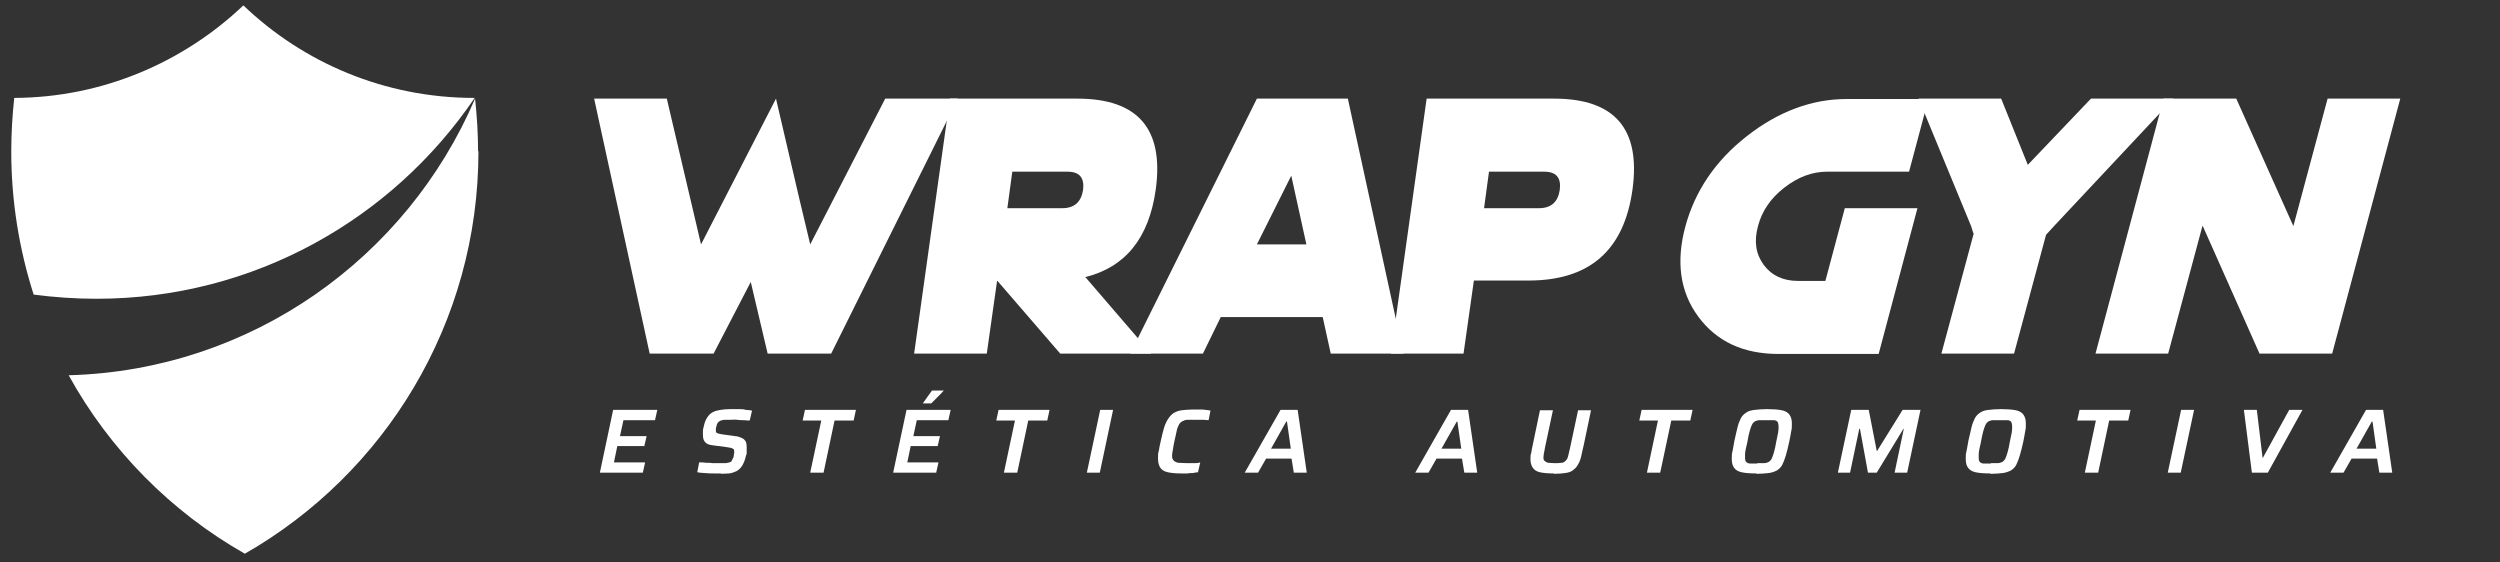 <svg version="1.0" preserveAspectRatio="xMidYMid meet" height="45" viewBox="0 0 150 33.75" zoomAndPan="magnify" width="200" xmlns:xlink="http://www.w3.org/1999/xlink" xmlns="http://www.w3.org/2000/svg"><rect x="0" y="0" width="150" height="33.75" fill="#333333" stroke="none"/><defs><clipPath id="a1a93cbf78"><path clip-rule="nonzero" d="M 0.551 0 L 29 0 L 29 18 L 0.551 18 Z M 0.551 0"></path></clipPath><clipPath id="2233d07494"><path clip-rule="nonzero" d="M 4 5 L 29 5 L 29 33.5 L 4 33.5 Z M 4 5"></path></clipPath></defs><path fill-rule="nonzero" fill-opacity="1" d="M 35.992 28.359 L 36.789 24.594 L 39.438 24.594 L 39.301 25.211 L 37.406 25.211 L 37.199 26.168 L 38.797 26.168 L 38.66 26.762 L 37.039 26.762 L 36.836 27.742 L 38.707 27.742 L 38.57 28.359 L 35.922 28.359 Z M 35.992 28.359" fill="#ffffff"></path><path fill-rule="nonzero" fill-opacity="1" d="M 43.32 28.406 C 43.16 28.406 43 28.406 42.816 28.406 C 42.633 28.406 42.473 28.406 42.293 28.383 C 42.133 28.383 41.973 28.359 41.836 28.336 L 41.949 27.742 C 42.086 27.742 42.223 27.742 42.359 27.766 C 42.496 27.766 42.633 27.766 42.77 27.789 C 42.906 27.789 43.023 27.789 43.113 27.789 C 43.203 27.789 43.34 27.789 43.434 27.789 C 43.523 27.789 43.594 27.789 43.66 27.766 C 43.73 27.766 43.773 27.742 43.82 27.719 C 43.867 27.719 43.891 27.676 43.91 27.629 C 43.934 27.582 43.957 27.539 43.98 27.492 C 44.004 27.445 44.027 27.402 44.027 27.355 C 44.027 27.309 44.027 27.266 44.051 27.195 C 44.051 27.148 44.051 27.105 44.051 27.059 C 44.051 27.012 44.051 26.969 44.004 26.945 C 43.98 26.922 43.934 26.898 43.867 26.875 C 43.797 26.852 43.707 26.852 43.594 26.828 L 42.746 26.715 C 42.52 26.691 42.383 26.625 42.293 26.512 C 42.199 26.395 42.176 26.258 42.176 26.078 C 42.176 25.895 42.176 25.941 42.176 25.848 C 42.176 25.758 42.199 25.688 42.223 25.598 C 42.27 25.367 42.336 25.188 42.43 25.051 C 42.52 24.914 42.633 24.797 42.77 24.73 C 42.906 24.66 43.066 24.617 43.227 24.594 C 43.387 24.57 43.594 24.547 43.82 24.547 C 44.051 24.547 44.141 24.547 44.301 24.547 C 44.461 24.547 44.621 24.547 44.758 24.594 C 44.895 24.594 45.031 24.617 45.121 24.637 L 44.984 25.23 C 44.895 25.23 44.781 25.23 44.645 25.211 C 44.504 25.211 44.367 25.211 44.23 25.188 C 44.094 25.164 43.98 25.188 43.844 25.188 C 43.707 25.188 43.617 25.188 43.547 25.188 C 43.477 25.188 43.387 25.188 43.34 25.211 C 43.297 25.211 43.227 25.23 43.18 25.277 C 43.137 25.277 43.09 25.324 43.066 25.367 C 43.043 25.414 43 25.461 43 25.527 C 43 25.574 42.953 25.645 42.953 25.688 C 42.953 25.734 42.953 25.805 42.953 25.848 C 42.953 25.918 42.977 25.961 43.023 25.984 C 43.066 26.008 43.16 26.031 43.297 26.055 L 44.094 26.168 C 44.23 26.168 44.348 26.215 44.461 26.258 C 44.574 26.305 44.645 26.352 44.711 26.441 C 44.781 26.535 44.801 26.672 44.801 26.852 C 44.801 27.035 44.801 26.945 44.801 26.988 C 44.801 27.035 44.801 27.105 44.801 27.148 C 44.801 27.219 44.801 27.266 44.758 27.332 C 44.711 27.582 44.621 27.789 44.527 27.949 C 44.438 28.086 44.324 28.199 44.188 28.27 C 44.051 28.336 43.91 28.383 43.754 28.406 C 43.594 28.406 43.41 28.43 43.203 28.43 Z M 43.32 28.406" fill="#ffffff"></path><path fill-rule="nonzero" fill-opacity="1" d="M 48.613 28.359 L 49.277 25.23 L 48.16 25.23 L 48.297 24.594 L 51.355 24.594 L 51.219 25.23 L 50.074 25.23 L 49.414 28.359 Z M 48.613 28.359" fill="#ffffff"></path><path fill-rule="nonzero" fill-opacity="1" d="M 53.59 28.359 L 54.391 24.594 L 57.039 24.594 L 56.902 25.211 L 55.008 25.211 L 54.801 26.168 L 56.398 26.168 L 56.262 26.762 L 54.641 26.762 L 54.438 27.742 L 56.309 27.742 L 56.172 28.359 L 53.523 28.359 Z M 55.371 24.203 C 55.371 24.184 55.922 23.43 55.922 23.43 L 56.629 23.43 C 56.629 23.453 55.875 24.203 55.875 24.203 Z M 55.371 24.203" fill="#ffffff"></path><path fill-rule="nonzero" fill-opacity="1" d="M 60.234 28.359 L 60.898 25.23 L 59.777 25.23 L 59.914 24.594 L 62.973 24.594 L 62.836 25.23 L 61.695 25.23 L 61.035 28.359 Z M 60.234 28.359" fill="#ffffff"></path><path fill-rule="nonzero" fill-opacity="1" d="M 65.211 28.359 L 66.012 24.594 L 66.785 24.594 L 65.988 28.359 Z M 65.211 28.359" fill="#ffffff"></path><path fill-rule="nonzero" fill-opacity="1" d="M 70.871 28.406 C 70.555 28.406 70.281 28.383 70.074 28.336 C 69.867 28.293 69.707 28.199 69.617 28.062 C 69.527 27.926 69.48 27.742 69.48 27.492 C 69.48 27.242 69.48 27.219 69.527 27.059 C 69.547 26.898 69.594 26.691 69.641 26.488 C 69.707 26.168 69.777 25.895 69.844 25.664 C 69.914 25.438 70.004 25.254 70.098 25.117 C 70.188 24.98 70.301 24.867 70.418 24.777 C 70.555 24.707 70.715 24.637 70.895 24.617 C 71.078 24.594 71.328 24.57 71.602 24.57 C 71.879 24.57 71.832 24.57 71.969 24.57 C 72.105 24.57 72.219 24.57 72.332 24.594 C 72.449 24.594 72.539 24.617 72.629 24.637 L 72.516 25.211 C 72.402 25.211 72.289 25.188 72.195 25.188 C 72.105 25.188 72.016 25.188 71.945 25.188 C 71.879 25.188 71.809 25.188 71.742 25.188 C 71.535 25.188 71.375 25.188 71.262 25.188 C 71.125 25.188 71.031 25.23 70.941 25.277 C 70.852 25.324 70.781 25.391 70.734 25.484 C 70.691 25.574 70.621 25.711 70.598 25.871 C 70.574 26.031 70.508 26.238 70.461 26.488 C 70.418 26.672 70.395 26.852 70.371 26.988 C 70.348 27.125 70.324 27.242 70.324 27.332 C 70.324 27.469 70.348 27.562 70.418 27.629 C 70.484 27.699 70.574 27.742 70.691 27.766 C 70.828 27.766 70.988 27.789 71.215 27.789 C 71.445 27.789 71.465 27.789 71.625 27.789 C 71.785 27.789 71.898 27.789 72.016 27.742 L 71.879 28.336 C 71.785 28.336 71.695 28.359 71.582 28.383 C 71.465 28.383 71.352 28.383 71.238 28.406 C 71.125 28.406 71.012 28.406 70.895 28.406 Z M 70.871 28.406" fill="#ffffff"></path><path fill-rule="nonzero" fill-opacity="1" d="M 74.684 28.359 L 76.832 24.594 L 77.859 24.594 L 78.406 28.359 L 77.629 28.359 L 77.492 27.516 L 75.965 27.516 L 75.484 28.359 Z M 76.262 26.922 L 77.449 26.922 L 77.219 25.301 L 77.172 25.301 Z M 76.262 26.922" fill="#ffffff"></path><path fill-rule="nonzero" fill-opacity="1" d="M 84.914 28.359 L 87.059 24.594 L 88.086 24.594 L 88.633 28.359 L 87.859 28.359 L 87.719 27.516 L 86.191 27.516 L 85.711 28.359 Z M 86.488 26.922 L 87.676 26.922 L 87.445 25.301 L 87.402 25.301 Z M 86.488 26.922" fill="#ffffff"></path><path fill-rule="nonzero" fill-opacity="1" d="M 93.223 28.406 C 92.879 28.406 92.605 28.383 92.398 28.336 C 92.195 28.293 92.059 28.199 91.965 28.062 C 91.875 27.926 91.828 27.766 91.828 27.562 C 91.828 27.355 91.828 27.309 91.875 27.172 C 91.898 27.035 91.922 26.852 91.965 26.691 L 92.398 24.617 L 93.176 24.617 L 92.695 26.875 C 92.676 27.012 92.652 27.125 92.629 27.219 C 92.629 27.309 92.605 27.402 92.605 27.445 C 92.605 27.492 92.605 27.605 92.676 27.652 C 92.719 27.699 92.789 27.742 92.879 27.766 C 92.973 27.766 93.109 27.789 93.27 27.789 C 93.426 27.789 93.586 27.789 93.703 27.766 C 93.816 27.766 93.883 27.699 93.953 27.629 C 94.02 27.562 94.066 27.469 94.09 27.355 C 94.113 27.242 94.156 27.082 94.203 26.875 L 94.684 24.617 L 95.461 24.617 L 95.027 26.691 C 94.957 26.969 94.91 27.219 94.867 27.402 C 94.82 27.605 94.75 27.766 94.66 27.902 C 94.594 28.039 94.477 28.133 94.363 28.223 C 94.25 28.312 94.09 28.359 93.906 28.383 C 93.723 28.406 93.496 28.43 93.223 28.43 Z M 93.223 28.406" fill="#ffffff"></path><path fill-rule="nonzero" fill-opacity="1" d="M 98.816 28.359 L 99.477 25.23 L 98.359 25.23 L 98.496 24.594 L 101.555 24.594 L 101.418 25.23 L 100.277 25.23 L 99.613 28.359 Z M 98.816 28.359" fill="#ffffff"></path><path fill-rule="nonzero" fill-opacity="1" d="M 105.391 28.406 C 105 28.406 104.703 28.383 104.5 28.336 C 104.293 28.293 104.133 28.199 104.043 28.062 C 103.953 27.949 103.906 27.766 103.906 27.539 C 103.906 27.309 103.906 27.242 103.953 27.059 C 103.996 26.875 104.02 26.672 104.066 26.441 C 104.133 26.121 104.203 25.848 104.25 25.645 C 104.293 25.438 104.387 25.23 104.453 25.094 C 104.523 24.957 104.637 24.844 104.773 24.754 C 104.91 24.66 105.07 24.617 105.277 24.594 C 105.48 24.57 105.73 24.547 106.027 24.547 C 106.324 24.547 106.715 24.57 106.918 24.617 C 107.125 24.66 107.285 24.754 107.375 24.891 C 107.469 25.027 107.512 25.188 107.512 25.414 C 107.512 25.645 107.512 25.711 107.469 25.895 C 107.445 26.078 107.398 26.281 107.352 26.512 C 107.285 26.828 107.215 27.105 107.148 27.332 C 107.078 27.562 107.012 27.742 106.941 27.879 C 106.875 28.016 106.758 28.133 106.621 28.223 C 106.484 28.293 106.324 28.359 106.121 28.383 C 105.914 28.406 105.664 28.43 105.367 28.43 Z M 105.438 27.789 C 105.594 27.789 105.73 27.789 105.848 27.789 C 105.961 27.789 106.051 27.742 106.121 27.719 C 106.188 27.676 106.258 27.605 106.305 27.516 C 106.348 27.422 106.395 27.285 106.441 27.125 C 106.484 26.969 106.531 26.762 106.578 26.488 C 106.621 26.258 106.668 26.078 106.691 25.941 C 106.715 25.805 106.715 25.664 106.715 25.574 C 106.715 25.484 106.691 25.367 106.645 25.301 C 106.602 25.254 106.531 25.211 106.418 25.211 C 106.305 25.211 106.168 25.211 105.984 25.211 C 105.801 25.211 105.688 25.211 105.574 25.211 C 105.457 25.211 105.367 25.254 105.297 25.277 C 105.23 25.324 105.16 25.391 105.117 25.484 C 105.07 25.574 105.023 25.711 104.98 25.871 C 104.934 26.031 104.887 26.238 104.844 26.512 C 104.82 26.672 104.773 26.785 104.75 26.922 C 104.727 27.059 104.703 27.148 104.703 27.242 C 104.703 27.332 104.703 27.402 104.703 27.469 C 104.703 27.582 104.727 27.676 104.773 27.719 C 104.82 27.766 104.91 27.812 105 27.812 C 105.094 27.812 105.254 27.812 105.438 27.812 Z M 105.438 27.789" fill="#ffffff"></path><path fill-rule="nonzero" fill-opacity="1" d="M 110.273 28.359 L 111.074 24.594 L 112.125 24.594 L 112.605 27.059 L 112.625 27.059 L 114.156 24.594 L 115.23 24.594 L 114.43 28.359 L 113.676 28.359 L 114.227 25.734 L 114.203 25.734 L 112.605 28.359 L 112.078 28.359 L 111.598 25.734 L 111.555 25.734 L 111.004 28.359 Z M 110.273 28.359" fill="#ffffff"></path><path fill-rule="nonzero" fill-opacity="1" d="M 119.43 28.406 C 119.043 28.406 118.746 28.383 118.539 28.336 C 118.332 28.293 118.176 28.199 118.082 28.062 C 117.992 27.949 117.945 27.766 117.945 27.539 C 117.945 27.309 117.945 27.242 117.992 27.059 C 118.035 26.875 118.059 26.672 118.105 26.441 C 118.176 26.121 118.242 25.848 118.289 25.645 C 118.332 25.438 118.426 25.23 118.492 25.094 C 118.562 24.957 118.676 24.844 118.812 24.754 C 118.949 24.66 119.109 24.617 119.316 24.594 C 119.52 24.57 119.773 24.547 120.07 24.547 C 120.367 24.547 120.754 24.57 120.961 24.617 C 121.164 24.66 121.324 24.754 121.414 24.891 C 121.508 25.027 121.551 25.188 121.551 25.414 C 121.551 25.645 121.551 25.711 121.508 25.895 C 121.484 26.078 121.438 26.281 121.395 26.512 C 121.324 26.828 121.258 27.105 121.188 27.332 C 121.117 27.562 121.051 27.742 120.98 27.879 C 120.914 28.016 120.801 28.133 120.664 28.223 C 120.523 28.293 120.367 28.359 120.16 28.383 C 119.953 28.406 119.703 28.43 119.406 28.43 Z M 119.453 27.789 C 119.613 27.789 119.75 27.789 119.863 27.789 C 119.977 27.789 120.07 27.742 120.137 27.719 C 120.207 27.676 120.273 27.605 120.32 27.516 C 120.367 27.422 120.41 27.285 120.457 27.125 C 120.504 26.969 120.547 26.762 120.594 26.488 C 120.641 26.258 120.684 26.078 120.707 25.941 C 120.73 25.805 120.73 25.664 120.73 25.574 C 120.73 25.484 120.707 25.367 120.664 25.301 C 120.617 25.254 120.547 25.211 120.434 25.211 C 120.32 25.211 120.184 25.211 120 25.211 C 119.816 25.211 119.703 25.211 119.59 25.211 C 119.477 25.211 119.383 25.254 119.316 25.277 C 119.246 25.324 119.18 25.391 119.133 25.484 C 119.086 25.574 119.043 25.711 118.996 25.871 C 118.949 26.031 118.906 26.238 118.859 26.512 C 118.836 26.672 118.789 26.785 118.766 26.922 C 118.746 27.059 118.723 27.148 118.723 27.242 C 118.723 27.332 118.723 27.402 118.723 27.469 C 118.723 27.582 118.746 27.676 118.789 27.719 C 118.836 27.766 118.926 27.812 119.02 27.812 C 119.109 27.812 119.27 27.812 119.453 27.812 Z M 119.453 27.789" fill="#ffffff"></path><path fill-rule="nonzero" fill-opacity="1" d="M 125.09 28.359 L 125.754 25.23 L 124.633 25.23 L 124.773 24.594 L 127.832 24.594 L 127.695 25.23 L 126.551 25.23 L 125.891 28.359 Z M 125.09 28.359" fill="#ffffff"></path><path fill-rule="nonzero" fill-opacity="1" d="M 130.066 28.359 L 130.867 24.594 L 131.645 24.594 L 130.844 28.359 Z M 130.066 28.359" fill="#ffffff"></path><path fill-rule="nonzero" fill-opacity="1" d="M 135.113 28.359 L 134.633 24.594 L 135.41 24.594 L 135.754 27.469 L 135.773 27.469 L 137.352 24.594 L 138.148 24.594 L 136.07 28.359 L 135.066 28.359 Z M 135.113 28.359" fill="#ffffff"></path><path fill-rule="nonzero" fill-opacity="1" d="M 139.816 28.359 L 141.961 24.594 L 142.988 24.594 L 143.535 28.359 L 142.762 28.359 L 142.625 27.516 L 141.094 27.516 L 140.613 28.359 Z M 141.391 26.922 L 142.578 26.922 L 142.352 25.301 L 142.305 25.301 Z M 141.391 26.922" fill="#ffffff"></path><path fill-rule="nonzero" fill-opacity="1" d="M 45.078 16.855 L 42.816 21.215 L 38.98 21.215 L 35.648 5.918 L 40.008 5.918 L 42.062 14.664 L 46.559 5.918 L 47.953 11.898 L 48.613 14.664 L 53.113 5.918 L 57.473 5.918 L 49.871 21.215 L 46.059 21.215 L 45.031 16.855 Z M 45.078 16.855" fill="#ffffff"></path><path fill-rule="nonzero" fill-opacity="1" d="M 59.824 16.855 L 59.207 21.215 L 54.848 21.215 L 56.992 5.918 L 64.641 5.918 C 68.293 5.918 69.844 7.746 69.344 11.375 C 68.934 14.297 67.516 16.031 65.121 16.625 L 69.07 21.215 L 63.613 21.215 L 59.848 16.855 Z M 60.738 10.301 L 60.441 12.492 L 63.727 12.492 C 64.457 12.492 64.867 12.129 64.984 11.398 C 65.074 10.668 64.777 10.301 64.047 10.301 Z M 60.738 10.301" fill="#ffffff"></path><path fill-rule="nonzero" fill-opacity="1" d="M 73.246 19.023 L 72.176 21.215 L 67.812 21.215 L 75.414 5.918 L 80.871 5.918 L 84.203 21.215 L 79.844 21.215 L 79.363 19.023 Z M 77.492 10.508 L 75.414 14.664 L 78.383 14.664 L 77.469 10.508 Z M 77.492 10.508" fill="#ffffff"></path><path fill-rule="nonzero" fill-opacity="1" d="M 88.43 16.855 L 87.812 21.215 L 83.453 21.215 L 85.598 5.918 L 93.246 5.918 C 96.898 5.918 98.449 7.746 97.949 11.375 C 97.445 15.027 95.367 16.832 91.715 16.832 L 88.43 16.832 Z M 89.34 10.301 L 89.043 12.492 L 92.332 12.492 C 93.062 12.492 93.473 12.129 93.586 11.398 C 93.68 10.668 93.383 10.301 92.652 10.301 Z M 89.34 10.301" fill="#ffffff"></path><path fill-rule="nonzero" fill-opacity="1" d="M 109.523 16.855 L 110.688 12.492 L 115.047 12.492 L 112.719 21.238 L 106.715 21.238 C 104.59 21.238 102.992 20.484 101.898 19 C 100.801 17.516 100.551 15.711 101.121 13.59 C 101.691 11.488 102.902 9.664 104.797 8.18 C 106.691 6.695 108.699 5.941 110.801 5.941 L 115.707 5.941 L 114.543 10.301 L 109.637 10.301 C 108.723 10.301 107.879 10.621 107.055 11.262 C 106.234 11.898 105.711 12.676 105.48 13.566 C 105.23 14.48 105.344 15.234 105.824 15.895 C 106.305 16.535 106.988 16.855 107.879 16.855 Z M 109.523 16.855" fill="#ffffff"></path><path fill-rule="nonzero" fill-opacity="1" d="M 118.402 14 L 118.266 13.566 L 115.113 5.918 L 120.07 5.918 L 121.668 9.891 L 125.457 5.918 L 130.41 5.918 L 123.219 13.59 L 122.762 14.09 L 120.844 21.215 L 116.484 21.215 L 118.426 14 Z M 118.402 14" fill="#ffffff"></path><path fill-rule="nonzero" fill-opacity="1" d="M 132.145 13.566 L 130.09 21.215 L 125.73 21.215 L 129.816 5.918 L 134.176 5.918 L 137.602 13.566 L 139.656 5.918 L 144.016 5.918 L 139.93 21.215 L 135.57 21.215 L 132.168 13.566 Z M 132.145 13.566" fill="#ffffff"></path><g clip-path="url(#a1a93cbf78)"><path fill-rule="nonzero" fill-opacity="1" d="M 5.789 17.926 C 15.238 17.926 23.551 13.133 28.48 5.875 C 28.48 5.875 28.48 5.875 28.457 5.875 C 23.094 5.875 18.207 3.773 14.602 0.324 C 11.016 3.727 6.176 5.852 0.855 5.875 C 0.742 6.922 0.676 7.996 0.676 9.094 C 0.676 12.082 1.152 14.961 2.02 17.676 C 3.254 17.836 4.508 17.926 5.789 17.926 Z M 5.789 17.926" fill="#ffffff"></path></g><g clip-path="url(#2233d07494)"><path fill-rule="nonzero" fill-opacity="1" d="M 28.684 9.094 C 28.684 8.02 28.617 6.969 28.504 5.918 C 24.418 15.461 15.078 22.219 4.121 22.516 C 6.586 26.988 10.262 30.711 14.691 33.223 C 23.07 28.43 28.707 19.41 28.707 9.07 Z M 28.684 9.094" fill="#ffffff"></path></g></svg>